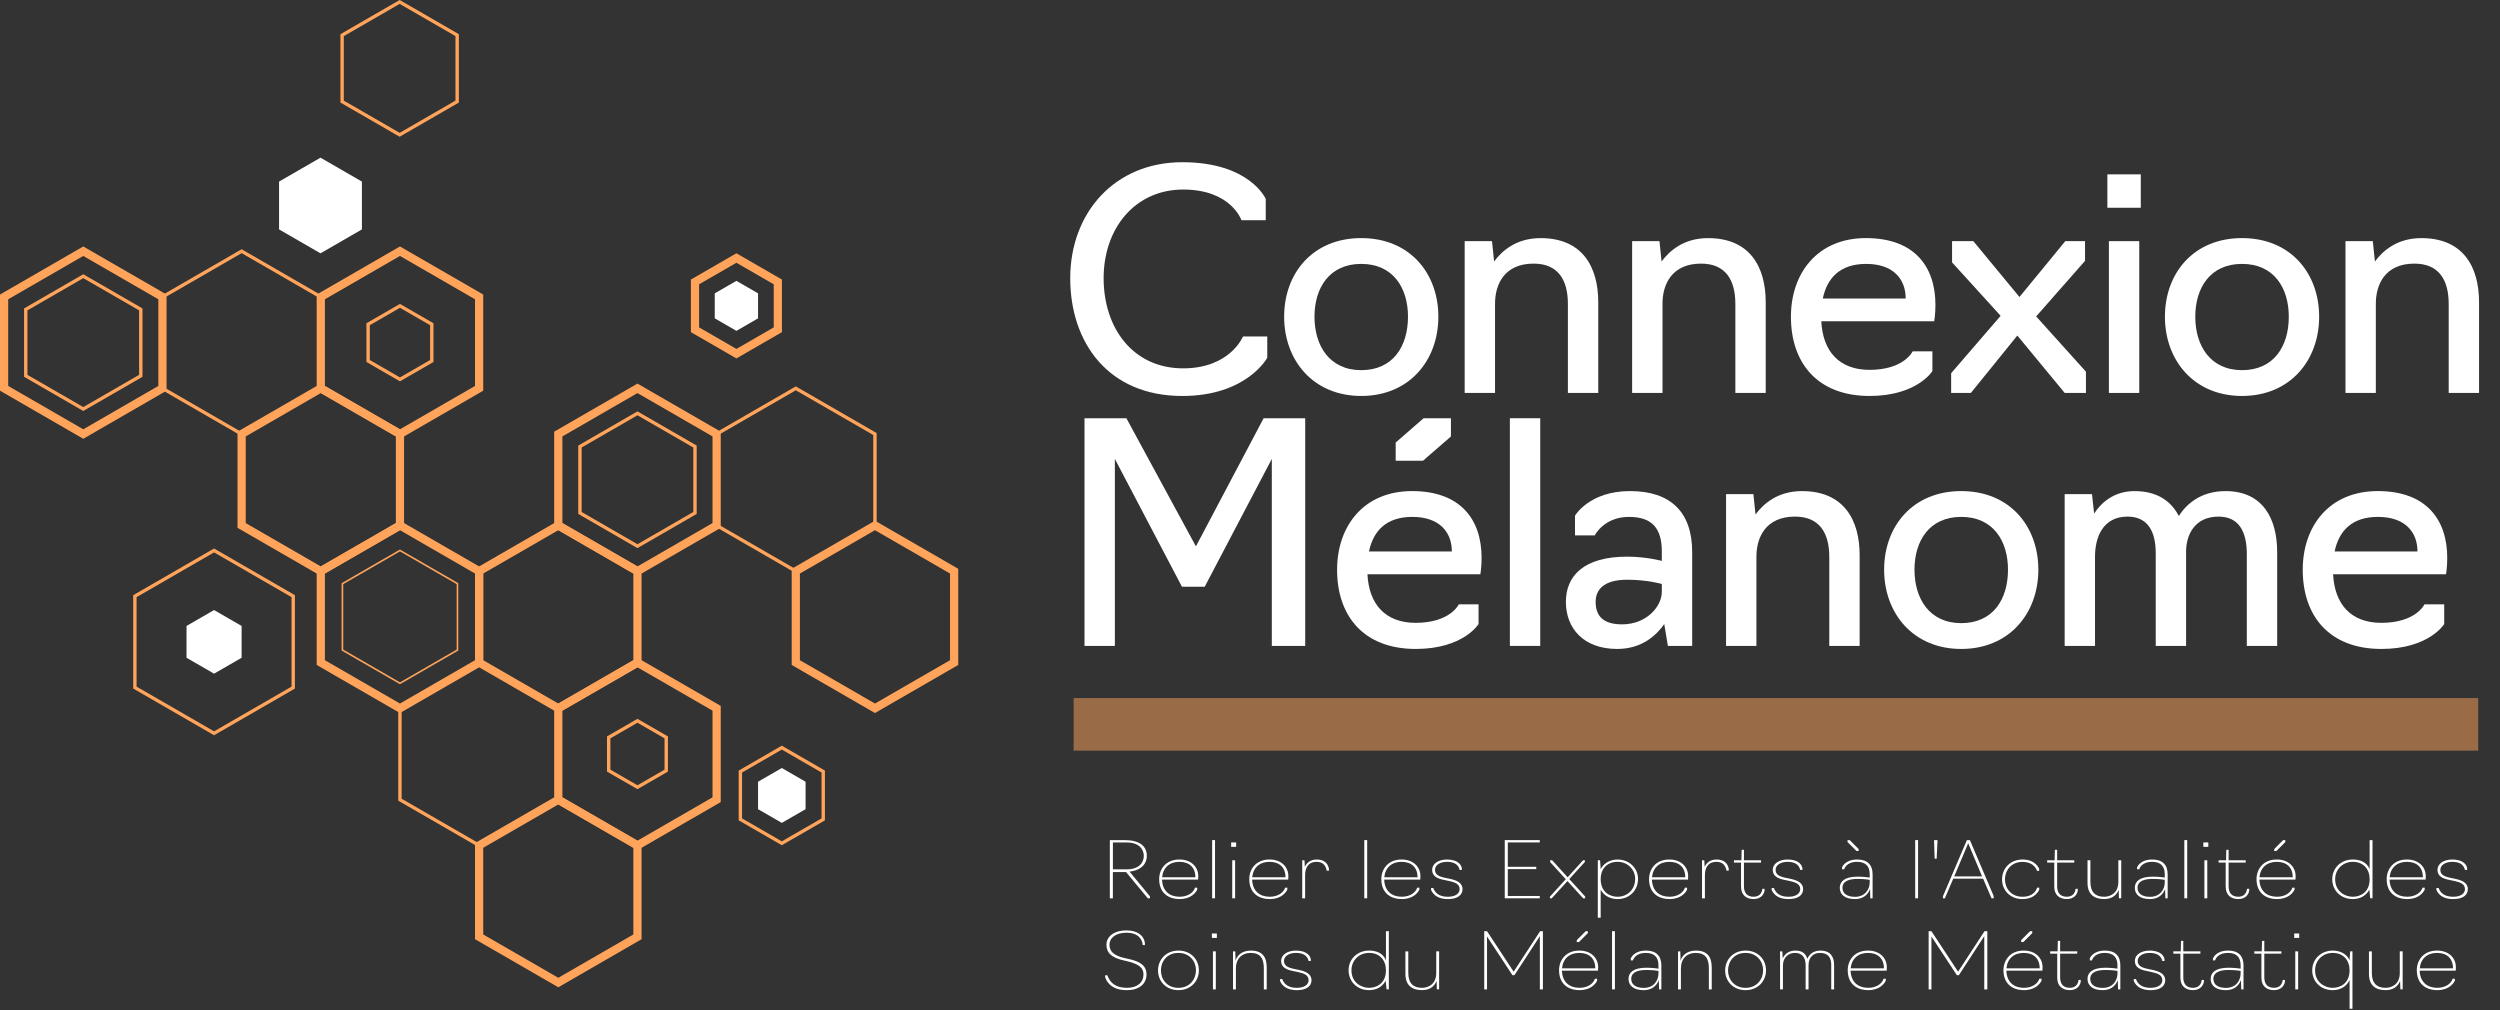 <?xml version="1.0" encoding="UTF-8"?>
<svg id="Layer_2" data-name="Layer 2" xmlns="http://www.w3.org/2000/svg" viewBox="0 0 1482.29 599.04">
  <rect x="0" y="0" width="1482.29" height="599.04" fill="#333333" stroke="none"/>
  <defs>
    <style>
      .cls-1 {
        stroke-width: 4.87px;
      }

      .cls-1, .cls-2, .cls-3, .cls-4 {
        fill: none;
        stroke: #ffa45a;
        stroke-miterlimit: 10;
      }

      .cls-5 {
        fill: #ffa45a;
        opacity: .5;
      }

      .cls-6 {
        fill: #fff;
      }

      .cls-2 {
        stroke-width: .23px;
      }

      .cls-3 {
        stroke-width: 2px;
      }

      .cls-4 {
        stroke-width: .97px;
      }
    </style>
  </defs>
  <g id="Titre">
    <g>
      <path class="cls-6" d="M658.04,532.62v-34.5h8.85c8.54,0,13.09,3.4,13.09,9.34,0,4.37-2.9,8.46-10.25,9.34l12.11,14.68v1.15h-1.29l-12.89-15.55h-7.82v15.55h-1.81ZM667.88,515.46c7.71,0,10.3-4.19,10.3-8,0-2.99-1.86-7.96-10.3-7.96h-8.02v15.96h8.02Z"/>
      <path class="cls-6" d="M687.28,521.3c0-5.93,3.93-11.69,12.01-11.69,7.04,0,11.18,4.42,11.18,9.89,0,1.43-.1,2.02-.1,2.02h-21.38c.26,6.85,4.5,10.17,10.46,10.17,4.81,0,8.18-2.44,9.11-5.38h1.29v1.15c-.78,1.66-3.52,5.61-10.4,5.61-7.5,0-12.16-4.37-12.16-11.78ZM708.76,520.15c0-5.93-3.67-9.15-9.47-9.15s-9.68,3.36-10.25,9.15h19.72Z"/>
      <path class="cls-6" d="M718.7,498.11h1.71v34.5h-1.71v-34.5Z"/>
      <path class="cls-6" d="M729.98,499.49h2.95v2.62h-2.95v-2.62ZM730.61,510.08h1.71v22.54h-1.71v-22.54Z"/>
      <path class="cls-6" d="M740.7,521.3c0-5.93,3.93-11.69,12.01-11.69,7.04,0,11.18,4.42,11.18,9.89,0,1.43-.1,2.02-.1,2.02h-21.38c.26,6.85,4.5,10.17,10.46,10.17,4.81,0,8.18-2.44,9.11-5.38h1.29v1.15c-.78,1.66-3.52,5.61-10.4,5.61-7.5,0-12.16-4.37-12.16-11.78ZM762.18,520.15c0-5.93-3.67-9.15-9.47-9.15s-9.68,3.36-10.25,9.15h19.72Z"/>
      <path class="cls-6" d="M772.11,510.08h1.35l.21,3.96c1.09-2.67,3.52-4.42,7.09-4.42,3.78,0,6.47,1.75,7.19,5.47v1.15h-1.29c-.83-3.91-2.95-5.24-6.06-5.24-5.38,0-6.78,4.23-6.78,7.82v13.8h-1.71v-22.54Z"/>
      <path class="cls-6" d="M808.91,498.11h1.71v34.5h-1.71v-34.5Z"/>
      <path class="cls-6" d="M819,521.3c0-5.93,3.93-11.69,12.01-11.69,7.04,0,11.18,4.42,11.18,9.89,0,1.43-.1,2.02-.1,2.02h-21.38c.26,6.85,4.5,10.17,10.46,10.17,4.81,0,8.18-2.44,9.11-5.38h1.29v1.15c-.78,1.66-3.52,5.61-10.4,5.61-7.5,0-12.16-4.37-12.16-11.78ZM840.48,520.15c0-5.93-3.67-9.15-9.47-9.15s-9.68,3.36-10.25,9.15h19.72Z"/>
      <path class="cls-6" d="M848.51,527.65v-1.15h1.29c1.24,3.41,4.04,5.2,8.64,5.2s6.99-1.98,6.99-4.51c0-2.9-2.38-4-6.26-4.83l-3.26-.69c-3.57-.74-6.78-2.12-6.78-5.93,0-3.59,3.73-6.12,8.75-6.12s8.18,1.93,8.85,5.01v1.15h-1.29c-.83-3.36-3.42-4.78-7.56-4.78s-7.04,1.98-7.04,4.74,2.12,3.91,5.8,4.69l2.85.6c3.93.83,7.66,2.25,7.66,6.17,0,3.36-2.74,5.89-8.7,5.89-5.12,0-8.44-2.02-9.94-5.43Z"/>
      <path class="cls-6" d="M892.19,498.11h20.75v1.38h-18.94v14.45h16.87v1.38h-16.87v15.92h18.94v1.38h-20.75v-34.5Z"/>
      <path class="cls-6" d="M918.95,531.65l9.42-10.35-9.26-10.17v-1.06h1.19l9.16,10.08,9.16-10.08h1.09v.97l-9.26,10.17,9.42,10.35v1.06h-1.19l-9.32-10.21-9.32,10.21h-1.09v-.97Z"/>
      <path class="cls-6" d="M947.36,510.08h1.35l.36,5.25c1.45-2.94,5.02-5.71,10.04-5.71,6.88,0,12.11,5.15,12.11,11.46,0,6.76-5.02,12.01-12.11,12.01-3.67,0-7.87-1.52-10.04-5.57v16.61h-1.71v-34.04ZM969.51,521.07c0-5.43-4.35-10.08-10.4-10.08-6.57,0-10.04,4.55-10.04,10.08,0,9.06,6.78,10.63,10.04,10.63,5.33,0,10.4-3.82,10.4-10.63Z"/>
      <path class="cls-6" d="M977.74,521.3c0-5.93,3.93-11.69,12.01-11.69,7.04,0,11.18,4.42,11.18,9.89,0,1.43-.1,2.02-.1,2.02h-21.38c.26,6.85,4.5,10.17,10.46,10.17,4.81,0,8.18-2.44,9.11-5.38h1.29v1.15c-.78,1.66-3.52,5.61-10.4,5.61-7.5,0-12.16-4.37-12.16-11.78ZM999.22,520.15c0-5.93-3.67-9.15-9.47-9.15s-9.68,3.36-10.25,9.15h19.72Z"/>
      <path class="cls-6" d="M1009.16,510.08h1.35l.21,3.96c1.09-2.67,3.52-4.42,7.09-4.42,3.78,0,6.47,1.75,7.19,5.47v1.15h-1.29c-.83-3.91-2.95-5.24-6.06-5.24-5.38,0-6.78,4.23-6.78,7.82v13.8h-1.71v-22.54Z"/>
      <path class="cls-6" d="M1032.29,525.9v-14.45h-4.19v-1.38h4.4l.16-6.21h1.35v6.21h10.14v1.38h-10.14v14.03c0,3.82,1.76,6.21,5.75,6.21,3.62,0,4.92-2.39,5.18-4.69h1.29v1.15c-.47,2.44-2.38,4.92-6.52,4.92s-7.4-2.3-7.4-7.18Z"/>
      <path class="cls-6" d="M1050.46,527.65v-1.15h1.29c1.24,3.41,4.04,5.2,8.64,5.2s6.99-1.98,6.99-4.51c0-2.9-2.38-4-6.26-4.83l-3.26-.69c-3.57-.74-6.78-2.12-6.78-5.93,0-3.59,3.73-6.12,8.75-6.12s8.18,1.93,8.85,5.01v1.15h-1.29c-.83-3.36-3.42-4.78-7.56-4.78s-7.04,1.98-7.04,4.74,2.12,3.91,5.8,4.69l2.85.6c3.93.83,7.66,2.25,7.66,6.17,0,3.36-2.74,5.89-8.7,5.89-5.12,0-8.44-2.02-9.94-5.43Z"/>
      <path class="cls-6" d="M1090.83,526.36c0-3.77,3-6.58,10.56-6.58,3.99,0,7.19.55,7.19.55v-2.02c0-4.69-2.43-7.31-7.45-7.31-6.68,0-7.66,4.42-7.66,4.42h-1.29v-1.15s1.6-4.65,9.01-4.65c5.95,0,9.11,3.04,9.11,8.79v14.22h-1.35l-.16-5.47c-1.45,3.73-4.55,5.93-8.95,5.93-6.21,0-9.01-2.9-9.01-6.72ZM1108.58,523.23v-1.56s-2.9-.55-7.25-.55c-6.94,0-8.9,2.53-8.9,5.24,0,3.36,2.59,5.38,7.45,5.38,6.06,0,8.7-4.55,8.7-8.51ZM1095.44,499.27v-1.15h1.29l5.28,5.29v1.15h-1.29l-5.28-5.29Z"/>
      <path class="cls-6" d="M1135.55,498.11h1.71v34.5h-1.71v-34.5Z"/>
      <path class="cls-6" d="M1146.73,498.11h2.07l-.52,11.04h-1.19l-.36-11.04Z"/>
      <path class="cls-6" d="M1152.01,532.62v-1.24l14.18-33.26h1.81l14.08,33.12v1.38h-1.29l-4.97-11.64h-17.7l-4.97,11.64h-1.14ZM1166.97,500l-8.28,19.64h16.51l-8.23-19.64Z"/>
      <path class="cls-6" d="M1187.05,521.39c0-6.53,4.92-11.78,12.11-11.78,8.02,0,9.89,5.57,9.89,5.57v1.15h-1.29s-1.29-5.29-8.64-5.29c-6.73,0-10.35,5.15-10.35,10.35s3.62,10.31,10.4,10.31c7.5,0,8.64-5.38,8.64-5.38h1.29v1.15s-1.97,5.61-9.99,5.61c-7.14,0-12.06-5.11-12.06-11.69Z"/>
      <path class="cls-6" d="M1218,525.9v-14.45h-4.19v-1.38h4.4l.16-6.21h1.35v6.21h10.14v1.38h-10.14v14.03c0,3.82,1.76,6.21,5.75,6.21,3.62,0,4.92-2.39,5.18-4.69h1.29v1.15c-.47,2.44-2.38,4.92-6.52,4.92s-7.4-2.3-7.4-7.18Z"/>
      <path class="cls-6" d="M1237.72,523.56v-13.48h1.71v12.79c0,6.35,3.21,8.83,8.13,8.83,3.99,0,8.44-2.35,8.44-8.79v-12.84h1.71v22.54h-1.35l-.16-4.97c-1.4,3.5-4.4,5.43-8.64,5.43-5.95,0-9.83-2.9-9.83-9.52Z"/>
      <path class="cls-6" d="M1265.77,526.36c0-3.77,3-6.58,10.56-6.58,3.99,0,7.19.55,7.19.55v-2.02c0-4.69-2.43-7.31-7.45-7.31-6.68,0-7.66,4.42-7.66,4.42h-1.29v-1.15s1.6-4.65,9.01-4.65c5.95,0,9.11,3.04,9.11,8.79v14.22h-1.35l-.16-5.47c-1.45,3.73-4.55,5.93-8.95,5.93-6.21,0-9.01-2.9-9.01-6.72ZM1283.52,523.23v-1.56s-2.9-.55-7.25-.55c-6.94,0-8.9,2.53-8.9,5.24,0,3.36,2.59,5.38,7.45,5.38,6.06,0,8.7-4.55,8.7-8.51Z"/>
      <path class="cls-6" d="M1295.12,498.11h1.71v34.5h-1.71v-34.5Z"/>
      <path class="cls-6" d="M1306.4,499.49h2.95v2.62h-2.95v-2.62ZM1307.02,510.08h1.71v22.54h-1.71v-22.54Z"/>
      <path class="cls-6" d="M1319.65,525.9v-14.45h-4.19v-1.38h4.4l.16-6.21h1.35v6.21h10.14v1.38h-10.14v14.03c0,3.82,1.76,6.21,5.75,6.21,3.62,0,4.92-2.39,5.18-4.69h1.29v1.15c-.47,2.44-2.38,4.92-6.52,4.92s-7.4-2.3-7.4-7.18Z"/>
      <path class="cls-6" d="M1337.92,521.3c0-5.93,3.93-11.69,12.01-11.69,7.04,0,11.18,4.42,11.18,9.89,0,1.43-.1,2.02-.1,2.02h-21.38c.26,6.85,4.5,10.17,10.46,10.17,4.81,0,8.18-2.44,9.11-5.38h1.29v1.15c-.78,1.66-3.52,5.61-10.4,5.61-7.5,0-12.16-4.37-12.16-11.78ZM1359.4,520.15c0-5.93-3.67-9.15-9.47-9.15s-9.68,3.36-10.25,9.15h19.72ZM1348.43,503.41l5.28-5.29h1.29v1.15l-5.28,5.29h-1.29v-1.15Z"/>
      <path class="cls-6" d="M1382.84,521.3c0-7.04,5.59-11.69,12.11-11.69,3.88,0,8.18,1.2,10.04,5.71v-17.21h1.71v34.5h-1.35l-.52-5.11c-2.28,4.05-5.9,5.57-9.89,5.57-6.83,0-12.11-4.88-12.11-11.78ZM1405,521.3c0-5.84-3.57-10.3-9.99-10.3-6.06,0-10.46,4.51-10.46,10.3,0,7.27,5.85,10.4,10.4,10.4s10.04-2.58,10.04-10.4Z"/>
      <path class="cls-6" d="M1415.09,521.3c0-5.93,3.93-11.69,12.01-11.69,7.04,0,11.18,4.42,11.18,9.89,0,1.43-.1,2.02-.1,2.02h-21.38c.26,6.85,4.5,10.17,10.46,10.17,4.81,0,8.18-2.44,9.11-5.38h1.29v1.15c-.78,1.66-3.52,5.61-10.4,5.61-7.5,0-12.16-4.37-12.16-11.78ZM1436.57,520.15c0-5.93-3.67-9.15-9.47-9.15s-9.68,3.36-10.25,9.15h19.72Z"/>
      <path class="cls-6" d="M1444.59,527.65v-1.15h1.29c1.24,3.41,4.04,5.2,8.64,5.2s6.99-1.98,6.99-4.51c0-2.9-2.38-4-6.26-4.83l-3.26-.69c-3.57-.74-6.78-2.12-6.78-5.93,0-3.59,3.73-6.12,8.75-6.12s8.18,1.93,8.85,5.01v1.15h-1.29c-.83-3.36-3.42-4.78-7.56-4.78s-7.04,1.98-7.04,4.74,2.12,3.91,5.8,4.69l2.85.6c3.93.83,7.66,2.25,7.66,6.17,0,3.36-2.74,5.89-8.7,5.89-5.12,0-8.44-2.02-9.94-5.43Z"/>
      <path class="cls-6" d="M655.25,579.4v-1.15h1.29c1.76,4.83,5.28,7.45,11.7,7.45,5.49,0,9.73-2.67,9.73-7.96,0-3.13-1.4-5.93-10.04-7.91l-1.4-.32c-7.71-1.66-10.51-4.74-10.51-9.43,0-4.23,3.78-8.42,11.85-8.42,6.88,0,10.46,3.27,10.97,7.54v1.15h-1.29c-.21-2.81-2.07-7.32-9.68-7.32-6.57,0-10.04,3.27-10.04,7.04,0,5.15,4.4,6.99,9.68,8.14l1.66.37c6.52,1.43,10.61,3.73,10.61,9.16,0,5.84-4.61,9.34-11.59,9.34-8.18,0-11.54-3.77-12.94-7.68Z"/>
      <path class="cls-6" d="M686.61,575.39c0-6.58,4.92-11.78,12.11-11.78s12.11,5.11,12.11,11.69-4.92,11.78-12.11,11.78-12.11-5.11-12.11-11.69ZM709.13,575.3c0-5.15-3.62-10.3-10.46-10.3s-10.35,5.2-10.35,10.4,3.62,10.31,10.4,10.31,10.4-5.2,10.4-10.4Z"/>
      <path class="cls-6" d="M718.55,553.49h2.95v2.62h-2.95v-2.62ZM719.17,564.08h1.71v22.54h-1.71v-22.54Z"/>
      <path class="cls-6" d="M731.07,564.08h1.35l.16,5.61c.93-3.5,4.14-6.07,9.11-6.07,6.78,0,9.37,3.82,9.37,9.98v13.02h-1.71v-12.33c0-5.89-1.92-9.29-7.87-9.29-5.02,0-8.7,3.27-8.7,9.25v12.38h-1.71v-22.54Z"/>
      <path class="cls-6" d="M758.97,581.65v-1.15h1.29c1.24,3.41,4.04,5.2,8.64,5.2s6.99-1.98,6.99-4.51c0-2.9-2.38-4-6.26-4.83l-3.26-.69c-3.57-.74-6.78-2.12-6.78-5.93,0-3.59,3.73-6.12,8.75-6.12s8.18,1.93,8.85,5.01v1.15h-1.29c-.83-3.36-3.42-4.78-7.56-4.78s-7.04,1.98-7.04,4.74,2.12,3.91,5.8,4.69l2.85.6c3.93.83,7.66,2.25,7.66,6.17,0,3.36-2.74,5.89-8.7,5.89-5.12,0-8.44-2.02-9.94-5.43Z"/>
      <path class="cls-6" d="M799.6,575.3c0-7.04,5.59-11.69,12.11-11.69,3.88,0,8.18,1.2,10.04,5.71v-17.21h1.71v34.5h-1.35l-.52-5.11c-2.28,4.05-5.9,5.57-9.88,5.57-6.83,0-12.11-4.88-12.11-11.78ZM821.75,575.3c0-5.84-3.57-10.3-9.99-10.3-6.06,0-10.46,4.51-10.46,10.3,0,7.27,5.85,10.4,10.4,10.4s10.04-2.58,10.04-10.4Z"/>
      <path class="cls-6" d="M833.29,577.56v-13.48h1.71v12.79c0,6.35,3.21,8.83,8.13,8.83,3.99,0,8.44-2.35,8.44-8.79v-12.84h1.71v22.54h-1.35l-.16-4.97c-1.4,3.5-4.4,5.43-8.64,5.43-5.95,0-9.83-2.9-9.83-9.52Z"/>
      <path class="cls-6" d="M881.68,555.29v31.33h-1.66v-34.5h1.66l15.79,24.01,15.68-24.01h1.66v34.5h-1.81v-31.56l-15.06,23.14h-1.19l-15.06-22.91Z"/>
      <path class="cls-6" d="M924.38,575.3c0-5.93,3.93-11.69,12.01-11.69,7.04,0,11.18,4.42,11.18,9.89,0,1.43-.1,2.02-.1,2.02h-21.38c.26,6.85,4.5,10.17,10.46,10.17,4.81,0,8.18-2.44,9.11-5.38h1.29v1.15c-.78,1.66-3.52,5.61-10.4,5.61-7.5,0-12.16-4.37-12.16-11.78ZM945.86,574.15c0-5.93-3.67-9.15-9.47-9.15s-9.68,3.36-10.25,9.15h19.72ZM934.89,557.41l5.28-5.29h1.29v1.15l-5.28,5.29h-1.29v-1.15Z"/>
      <path class="cls-6" d="M955.8,552.11h1.71v34.5h-1.71v-34.5Z"/>
      <path class="cls-6" d="M965.58,580.36c0-3.77,3-6.58,10.56-6.58,3.99,0,7.19.55,7.19.55v-2.02c0-4.69-2.43-7.31-7.45-7.31-6.68,0-7.66,4.42-7.66,4.42h-1.29v-1.15s1.6-4.65,9.01-4.65c5.95,0,9.11,3.04,9.11,8.79v14.22h-1.35l-.16-5.47c-1.45,3.73-4.55,5.93-8.95,5.93-6.21,0-9.01-2.9-9.01-6.72ZM983.33,577.23v-1.56s-2.9-.55-7.25-.55c-6.94,0-8.9,2.53-8.9,5.24,0,3.36,2.59,5.38,7.45,5.38,6.06,0,8.7-4.55,8.7-8.51Z"/>
      <path class="cls-6" d="M994.93,564.08h1.35l.16,5.61c.93-3.5,4.14-6.07,9.11-6.07,6.78,0,9.37,3.82,9.37,9.98v13.02h-1.71v-12.33c0-5.89-1.92-9.29-7.87-9.29-5.02,0-8.7,3.27-8.7,9.25v12.38h-1.71v-22.54Z"/>
      <path class="cls-6" d="M1022.88,575.39c0-6.58,4.92-11.78,12.11-11.78s12.11,5.11,12.11,11.69-4.92,11.78-12.11,11.78-12.11-5.11-12.11-11.69ZM1045.39,575.3c0-5.15-3.62-10.3-10.46-10.3s-10.35,5.2-10.35,10.4,3.62,10.31,10.4,10.31,10.4-5.2,10.4-10.4Z"/>
      <path class="cls-6" d="M1055.43,564.08h1.35l.21,4.19c1.35-2.99,3.99-4.65,7.5-4.65,4.3,0,6.11,1.89,7.09,4.83,1.5-3.04,3.88-4.83,7.92-4.83,5.43,0,7.97,3.31,7.97,8.42v14.58h-1.71v-14.58c0-4.28-1.86-7.04-6.68-7.04-3.52,0-6.78,2.12-6.78,7.45v14.17h-1.71v-14.22c0-4.65-2.02-7.41-6.37-7.41-3.78,0-7.09,2.67-7.09,7.45v14.17h-1.71v-22.54Z"/>
      <path class="cls-6" d="M1095.54,575.3c0-5.93,3.93-11.69,12.01-11.69,7.04,0,11.18,4.42,11.18,9.89,0,1.43-.1,2.02-.1,2.02h-21.38c.26,6.85,4.5,10.17,10.46,10.17,4.81,0,8.18-2.44,9.11-5.38h1.29v1.15c-.78,1.66-3.52,5.61-10.4,5.61-7.5,0-12.16-4.37-12.16-11.78ZM1117.02,574.15c0-5.93-3.67-9.15-9.47-9.15s-9.68,3.36-10.25,9.15h19.72Z"/>
      <path class="cls-6" d="M1145.18,555.29v31.33h-1.66v-34.5h1.66l15.79,24.01,15.68-24.01h1.66v34.5h-1.81v-31.56l-15.06,23.14h-1.19l-15.06-22.91Z"/>
      <path class="cls-6" d="M1187.88,575.3c0-5.93,3.93-11.69,12.01-11.69,7.04,0,11.18,4.42,11.18,9.89,0,1.43-.1,2.02-.1,2.02h-21.38c.26,6.85,4.5,10.17,10.46,10.17,4.81,0,8.18-2.44,9.11-5.38h1.29v1.15c-.78,1.66-3.52,5.61-10.4,5.61-7.5,0-12.16-4.37-12.16-11.78ZM1209.36,574.15c0-5.93-3.67-9.15-9.47-9.15s-9.68,3.36-10.25,9.15h19.72ZM1198.39,557.41l5.28-5.29h1.29v1.15l-5.28,5.29h-1.29v-1.15Z"/>
      <path class="cls-6" d="M1219.76,579.9v-14.45h-4.19v-1.38h4.4l.16-6.21h1.35v6.21h10.14v1.38h-10.14v14.03c0,3.82,1.76,6.21,5.75,6.21,3.62,0,4.92-2.39,5.18-4.69h1.29v1.15c-.47,2.44-2.38,4.92-6.52,4.92s-7.4-2.3-7.4-7.18Z"/>
      <path class="cls-6" d="M1237.72,580.36c0-3.77,3-6.58,10.56-6.58,3.99,0,7.19.55,7.19.55v-2.02c0-4.69-2.43-7.31-7.45-7.31-6.68,0-7.66,4.42-7.66,4.42h-1.29v-1.15s1.6-4.65,9.01-4.65c5.95,0,9.11,3.04,9.11,8.79v14.22h-1.35l-.16-5.47c-1.45,3.73-4.55,5.93-8.95,5.93-6.21,0-9.01-2.9-9.01-6.72ZM1255.48,577.23v-1.56s-2.9-.55-7.25-.55c-6.94,0-8.9,2.53-8.9,5.24,0,3.36,2.59,5.38,7.45,5.38,6.06,0,8.7-4.55,8.7-8.51Z"/>
      <path class="cls-6" d="M1265.15,581.65v-1.15h1.29c1.24,3.41,4.04,5.2,8.64,5.2s6.99-1.98,6.99-4.51c0-2.9-2.38-4-6.26-4.83l-3.26-.69c-3.57-.74-6.78-2.12-6.78-5.93,0-3.59,3.73-6.12,8.75-6.12s8.18,1.93,8.85,5.01v1.15h-1.29c-.83-3.36-3.42-4.78-7.56-4.78s-7.04,1.98-7.04,4.74,2.12,3.91,5.8,4.69l2.85.6c3.93.83,7.66,2.25,7.66,6.17,0,3.36-2.74,5.89-8.7,5.89-5.12,0-8.44-2.02-9.94-5.43Z"/>
      <path class="cls-6" d="M1292.79,579.9v-14.45h-4.19v-1.38h4.4l.16-6.21h1.35v6.21h10.14v1.38h-10.14v14.03c0,3.82,1.76,6.21,5.75,6.21,3.62,0,4.92-2.39,5.18-4.69h1.29v1.15c-.47,2.44-2.38,4.92-6.52,4.92s-7.4-2.3-7.4-7.18Z"/>
      <path class="cls-6" d="M1310.75,580.36c0-3.77,3-6.58,10.56-6.58,3.99,0,7.19.55,7.19.55v-2.02c0-4.69-2.43-7.31-7.45-7.31-6.68,0-7.66,4.42-7.66,4.42h-1.29v-1.15s1.6-4.65,9.01-4.65c5.95,0,9.11,3.04,9.11,8.79v14.22h-1.35l-.16-5.47c-1.45,3.73-4.55,5.93-8.95,5.93-6.21,0-9.01-2.9-9.01-6.72ZM1328.5,577.23v-1.56s-2.9-.55-7.25-.55c-6.94,0-8.9,2.53-8.9,5.24,0,3.36,2.59,5.38,7.45,5.38,6.06,0,8.7-4.55,8.7-8.51Z"/>
      <path class="cls-6" d="M1340.82,579.9v-14.45h-4.19v-1.38h4.4l.16-6.21h1.35v6.21h10.14v1.38h-10.14v14.03c0,3.82,1.76,6.21,5.75,6.21,3.62,0,4.92-2.39,5.18-4.69h1.29v1.15c-.47,2.44-2.38,4.92-6.52,4.92s-7.4-2.3-7.4-7.18Z"/>
      <path class="cls-6" d="M1360.28,553.49h2.95v2.62h-2.95v-2.62ZM1360.9,564.08h1.71v22.54h-1.71v-22.54Z"/>
      <path class="cls-6" d="M1393.1,581.05c-2.12,4.69-6.62,6.03-10.04,6.03-6.83,0-12.11-4.88-12.11-11.78s5.59-11.69,12.11-11.69c3.88,0,8.18,1.56,10.04,5.71l.36-5.25h1.35v34.04h-1.71v-17.07ZM1393.1,575.3c0-5.84-3.57-10.3-9.99-10.3-6.06,0-10.46,4.51-10.46,10.3,0,7.27,5.85,10.4,10.4,10.4s10.04-2.58,10.04-10.4Z"/>
      <path class="cls-6" d="M1404.59,577.56v-13.48h1.71v12.79c0,6.35,3.21,8.83,8.13,8.83,3.99,0,8.44-2.35,8.44-8.79v-12.84h1.71v22.54h-1.35l-.16-4.97c-1.4,3.5-4.4,5.43-8.64,5.43-5.95,0-9.83-2.9-9.83-9.52Z"/>
      <path class="cls-6" d="M1432.95,575.3c0-5.93,3.93-11.69,12.01-11.69,7.04,0,11.18,4.42,11.18,9.89,0,1.43-.1,2.02-.1,2.02h-21.38c.26,6.85,4.5,10.17,10.46,10.17,4.81,0,8.18-2.44,9.11-5.38h1.29v1.15c-.78,1.66-3.52,5.61-10.4,5.61-7.5,0-12.16-4.37-12.16-11.78ZM1454.43,574.15c0-5.93-3.67-9.15-9.47-9.15s-9.68,3.36-10.25,9.15h19.72Z"/>
    </g>
    <g>
      <path class="cls-6" d="M634.56,164.94c0-38.7,26.28-68.76,66.42-68.76s49.5,21.78,49.5,21.78v12.6h-14.4s-6.12-18.18-34.56-18.18-47.16,22.86-47.16,52.56,17.46,53.46,47.16,53.46c27.9,0,35.46-18.9,35.46-18.9h14.4v12.6s-12.06,22.68-50.4,22.68c-43.74,0-66.42-31.5-66.42-69.84Z"/>
      <path class="cls-6" d="M761.39,187.79c0-25.74,16.92-46.62,45.72-46.62s45.72,20.88,45.72,46.62-17.1,46.98-45.72,46.98-45.72-21.24-45.72-46.98ZM834.82,187.79c0-17.1-8.82-31.32-27.72-31.32s-27.72,14.22-27.72,31.32,8.82,31.68,27.72,31.68,27.72-14.22,27.72-31.68Z"/>
      <path class="cls-6" d="M868.43,142.98h16.2l1.26,12.06c4.5-6.12,12.96-13.86,27.54-13.86,24.84,0,34.2,17.1,34.2,37.98v53.82h-18v-52.74c0-14.22-5.76-23.94-20.34-23.94-17.28,0-22.86,12.24-22.86,23.76v52.92h-18v-90Z"/>
      <path class="cls-6" d="M967.72,142.98h16.2l1.26,12.06c4.5-6.12,12.96-13.86,27.54-13.86,24.84,0,34.2,17.1,34.2,37.98v53.82h-18v-52.74c0-14.22-5.76-23.94-20.34-23.94-17.28,0-22.86,12.24-22.86,23.76v52.92h-18v-90Z"/>
      <path class="cls-6" d="M1061.87,187.79c0-25.74,15.66-46.62,44.46-46.62s41.22,16.92,41.22,39.6c0,5.58-.72,9.72-.72,9.72h-66.96c.9,17.64,10.44,28.8,28.62,28.8,20.52,0,25.56-10.98,25.56-10.98h11.7v11.7s-9,14.76-37.26,14.76c-30.78,0-46.62-19.44-46.62-46.98ZM1129.91,176.99c0-11.7-7.56-20.52-23.4-20.52s-23.22,8.64-25.74,20.52h49.14Z"/>
      <path class="cls-6" d="M1156.87,221.27l29.34-34.02-28.8-31.68v-12.6h12.6l27.36,33.12,27.18-33.12h11.7v11.7l-28.98,32.94,29.52,32.76v12.6h-12.6l-28.08-34.02-27.54,34.02h-11.7v-11.7Z"/>
      <path class="cls-6" d="M1249.5,103.38h19.8v19.8h-19.8v-19.8ZM1250.4,142.98h18v90h-18v-90Z"/>
      <path class="cls-6" d="M1283.62,187.79c0-25.74,16.92-46.62,45.72-46.62s45.72,20.88,45.72,46.62-17.1,46.98-45.72,46.98-45.72-21.24-45.72-46.98ZM1357.06,187.79c0-17.1-8.82-31.32-27.72-31.32s-27.72,14.22-27.72,31.32,8.82,31.68,27.72,31.68,27.72-14.22,27.72-31.68Z"/>
      <path class="cls-6" d="M1390.67,142.98h16.2l1.26,12.06c4.5-6.12,12.96-13.86,27.54-13.86,24.84,0,34.2,17.1,34.2,37.98v53.82h-18v-52.74c0-14.22-5.76-23.94-20.34-23.94-17.28,0-22.86,12.24-22.86,23.76v52.92h-18v-90Z"/>
      <path class="cls-6" d="M661.02,272.1v110.88h-18v-134.99h24.84l41.22,75.96,40.14-75.96h24.66v134.99h-19.8v-110.88l-39.78,75.78h-13.5l-39.78-75.78Z"/>
      <path class="cls-6" d="M792.78,337.79c0-25.74,15.66-46.62,44.46-46.62s41.22,16.92,41.22,39.6c0,5.58-.72,9.72-.72,9.72h-66.96c.9,17.64,10.44,28.8,28.62,28.8,20.52,0,25.56-10.98,25.56-10.98h11.7v11.7s-9,14.76-37.26,14.76c-30.78,0-46.62-19.44-46.62-46.98ZM860.82,326.99c0-11.7-7.56-20.52-23.4-20.52s-23.22,8.64-25.74,20.52h49.14ZM827.52,262.38l16.56-14.4h16.2v10.8l-16.56,14.4h-16.2v-10.8Z"/>
      <path class="cls-6" d="M895.23,247.98h18v134.99h-18v-134.99Z"/>
      <path class="cls-6" d="M928.44,356.87c0-15.3,10.44-26.82,36.36-26.82,11.34,0,20.52,2.52,20.52,2.52v-5.58c0-13.5-5.58-20.52-19.44-20.52-14.94,0-20.34,10.98-20.34,10.98h-11.7v-11.7s8.46-14.58,32.58-14.58,36.9,12.42,36.9,36.18v55.62h-14.4l-2.16-12.96c-4.5,6.48-13.14,14.76-27.9,14.76-20.16,0-30.42-12.42-30.42-27.9ZM985.32,350.93v-4.68s-8.46-2.52-20.52-2.52c-14.58,0-18.72,6.48-18.72,13.14,0,9.18,5.4,13.32,15.66,13.32,14.76,0,23.58-10.8,23.58-19.26Z"/>
      <path class="cls-6" d="M1023.41,292.98h16.2l1.26,12.06c4.5-6.12,12.96-13.86,27.54-13.86,24.84,0,34.2,17.1,34.2,37.98v53.82h-18v-52.74c0-14.22-5.76-23.94-20.34-23.94-17.28,0-22.86,12.24-22.86,23.76v52.92h-18v-90Z"/>
      <path class="cls-6" d="M1117.13,337.79c0-25.74,16.92-46.62,45.72-46.62s45.72,20.88,45.72,46.62-17.1,46.98-45.72,46.98-45.72-21.24-45.72-46.98ZM1190.57,337.79c0-17.1-8.82-31.32-27.72-31.32s-27.72,14.22-27.72,31.32,8.82,31.68,27.72,31.68,27.72-14.22,27.72-31.68Z"/>
      <path class="cls-6" d="M1224.17,292.98h16.2l1.26,11.52c3.96-6.12,11.52-13.32,23.94-13.32,13.32,0,21.6,5.76,26.28,14.76,4.5-7.02,12.96-14.76,27.72-14.76,22.14,0,30.6,16.38,30.6,36.18v55.62h-18v-54.54c0-13.14-4.68-22.14-16.74-22.14-14.4,0-19.26,11.16-19.26,20.7v55.98h-18v-54.9c0-12.96-4.68-21.78-16.74-21.78-14.58,0-19.26,12.24-19.26,23.76v52.92h-18v-90Z"/>
      <path class="cls-6" d="M1365.33,337.79c0-25.74,15.66-46.62,44.46-46.62s41.22,16.92,41.22,39.6c0,5.58-.72,9.72-.72,9.72h-66.96c.9,17.64,10.44,28.8,28.62,28.8,20.52,0,25.56-10.98,25.56-10.98h11.7v11.7s-9,14.76-37.26,14.76c-30.78,0-46.62-19.44-46.62-46.98ZM1433.36,326.99c0-11.7-7.56-20.52-23.4-20.52s-23.22,8.64-25.74,20.52h49.14Z"/>
    </g>
  </g>
  <g id="concept">
    <g>
      <polygon class="cls-1" points="284.08 230.24 284.08 176.04 237.14 148.94 190.2 176.04 190.2 230.24 237.14 257.35 284.08 230.24"/>
      <polygon class="cls-1" points="237.14 257.35 237.14 311.55 190.2 338.65 143.26 311.55 143.26 257.35 190.2 230.25 237.14 257.35"/>
      <polygon class="cls-3" points="190.2 176.04 190.2 230.24 143.26 257.35 96.32 230.24 96.32 176.04 143.26 148.94 190.2 176.04"/>
      <polygon class="cls-1" points="284.08 392.85 284.08 338.65 237.14 311.55 190.2 338.65 190.2 392.85 237.14 419.95 284.08 392.85"/>
      <polygon class="cls-1" points="377.96 392.85 377.96 338.65 331.02 311.55 284.08 338.65 284.08 392.85 331.02 419.95 377.96 392.85"/>
      <polygon class="cls-2" points="284.08 176.04 284.08 230.24 237.14 257.35 190.2 230.24 190.2 176.04 237.14 148.94 284.08 176.04"/>
      <polygon class="cls-3" points="256.02 192.24 256.02 214.04 237.14 224.94 218.26 214.04 218.26 192.24 237.14 181.34 256.02 192.24"/>
      <polygon class="cls-2" points="284.08 338.65 284.08 392.85 237.14 419.95 190.2 392.85 190.2 338.65 237.14 311.55 284.08 338.65"/>
      <polygon class="cls-1" points="377.96 501.26 377.96 555.46 331.02 582.56 284.08 555.46 284.08 501.26 331.02 474.16 377.96 501.26"/>
      <polygon class="cls-3" points="518.78 311.55 518.78 257.35 471.84 230.25 424.9 257.35 424.9 311.55 471.84 338.65 518.78 311.55"/>
      <polygon class="cls-3" points="395.02 456.91 395.02 437.21 377.96 427.36 360.9 437.21 360.9 456.91 377.96 466.75 395.02 456.91"/>
      <polygon class="cls-1" points="424.9 257.35 424.9 311.55 377.96 338.65 331.02 311.55 331.02 257.35 377.96 230.25 424.9 257.35"/>
      <polygon class="cls-1" points="565.72 338.65 565.72 392.85 518.78 419.95 471.84 392.85 471.84 338.65 518.78 311.55 565.72 338.65"/>
      <polygon class="cls-1" points="96.32 176.04 96.32 230.24 49.37 257.35 2.43 230.24 2.43 176.04 49.37 148.94 96.32 176.04"/>
      <polygon class="cls-3" points="173.86 353.47 173.86 407.68 126.92 434.78 79.98 407.68 79.98 353.47 126.92 326.37 173.86 353.47"/>
      <polygon class="cls-6" points="143.26 371.14 143.26 390 126.92 399.43 110.59 390 110.59 371.14 126.92 361.71 143.26 371.14"/>
      <polygon class="cls-1" points="424.9 419.95 424.9 474.16 377.96 501.26 331.02 474.16 331.02 419.95 377.96 392.85 424.9 419.95"/>
      <polygon class="cls-4" points="271.24 346.06 271.24 385.44 237.14 405.13 203.03 385.44 203.03 346.06 237.14 326.37 271.24 346.06"/>
      <polygon class="cls-3" points="412.07 264.76 412.07 304.14 377.96 323.83 343.86 304.14 343.86 264.76 377.96 245.07 412.07 264.76"/>
      <polygon class="cls-1" points="461.19 167.16 461.19 195.52 436.63 209.7 412.07 195.52 412.07 167.16 436.63 152.98 461.19 167.16"/>
      <polygon class="cls-6" points="214.58 107.66 214.58 136.02 190.02 150.2 165.46 136.02 165.46 107.66 190.02 93.48 214.58 107.66"/>
      <polygon class="cls-6" points="449.46 173.93 449.46 188.75 436.63 196.17 423.79 188.75 423.79 173.93 436.63 166.52 449.46 173.93"/>
      <polygon class="cls-3" points="488.11 457.46 488.11 485.82 463.55 500 438.99 485.82 438.99 457.46 463.55 443.28 488.11 457.46"/>
      <polygon class="cls-3" points="271.06 20.84 271.06 60.23 236.96 79.92 202.85 60.23 202.85 20.84 236.96 1.15 271.06 20.84"/>
      <polygon class="cls-3" points="83.48 183.45 83.48 222.83 49.37 242.52 15.27 222.83 15.27 183.45 49.37 163.76 83.48 183.45"/>
      <polygon class="cls-3" points="331.02 419.95 331.02 474.16 284.08 501.26 237.14 474.16 237.14 419.95 284.08 392.85 331.02 419.95"/>
      <polygon class="cls-6" points="477.64 479.77 477.64 463.5 463.55 455.37 449.46 463.5 449.46 479.77 463.55 487.9 477.64 479.77"/>
    </g>
    <rect class="cls-5" x="636.57" y="413.89" width="832.82" height="31.18"/>
  </g>
</svg>